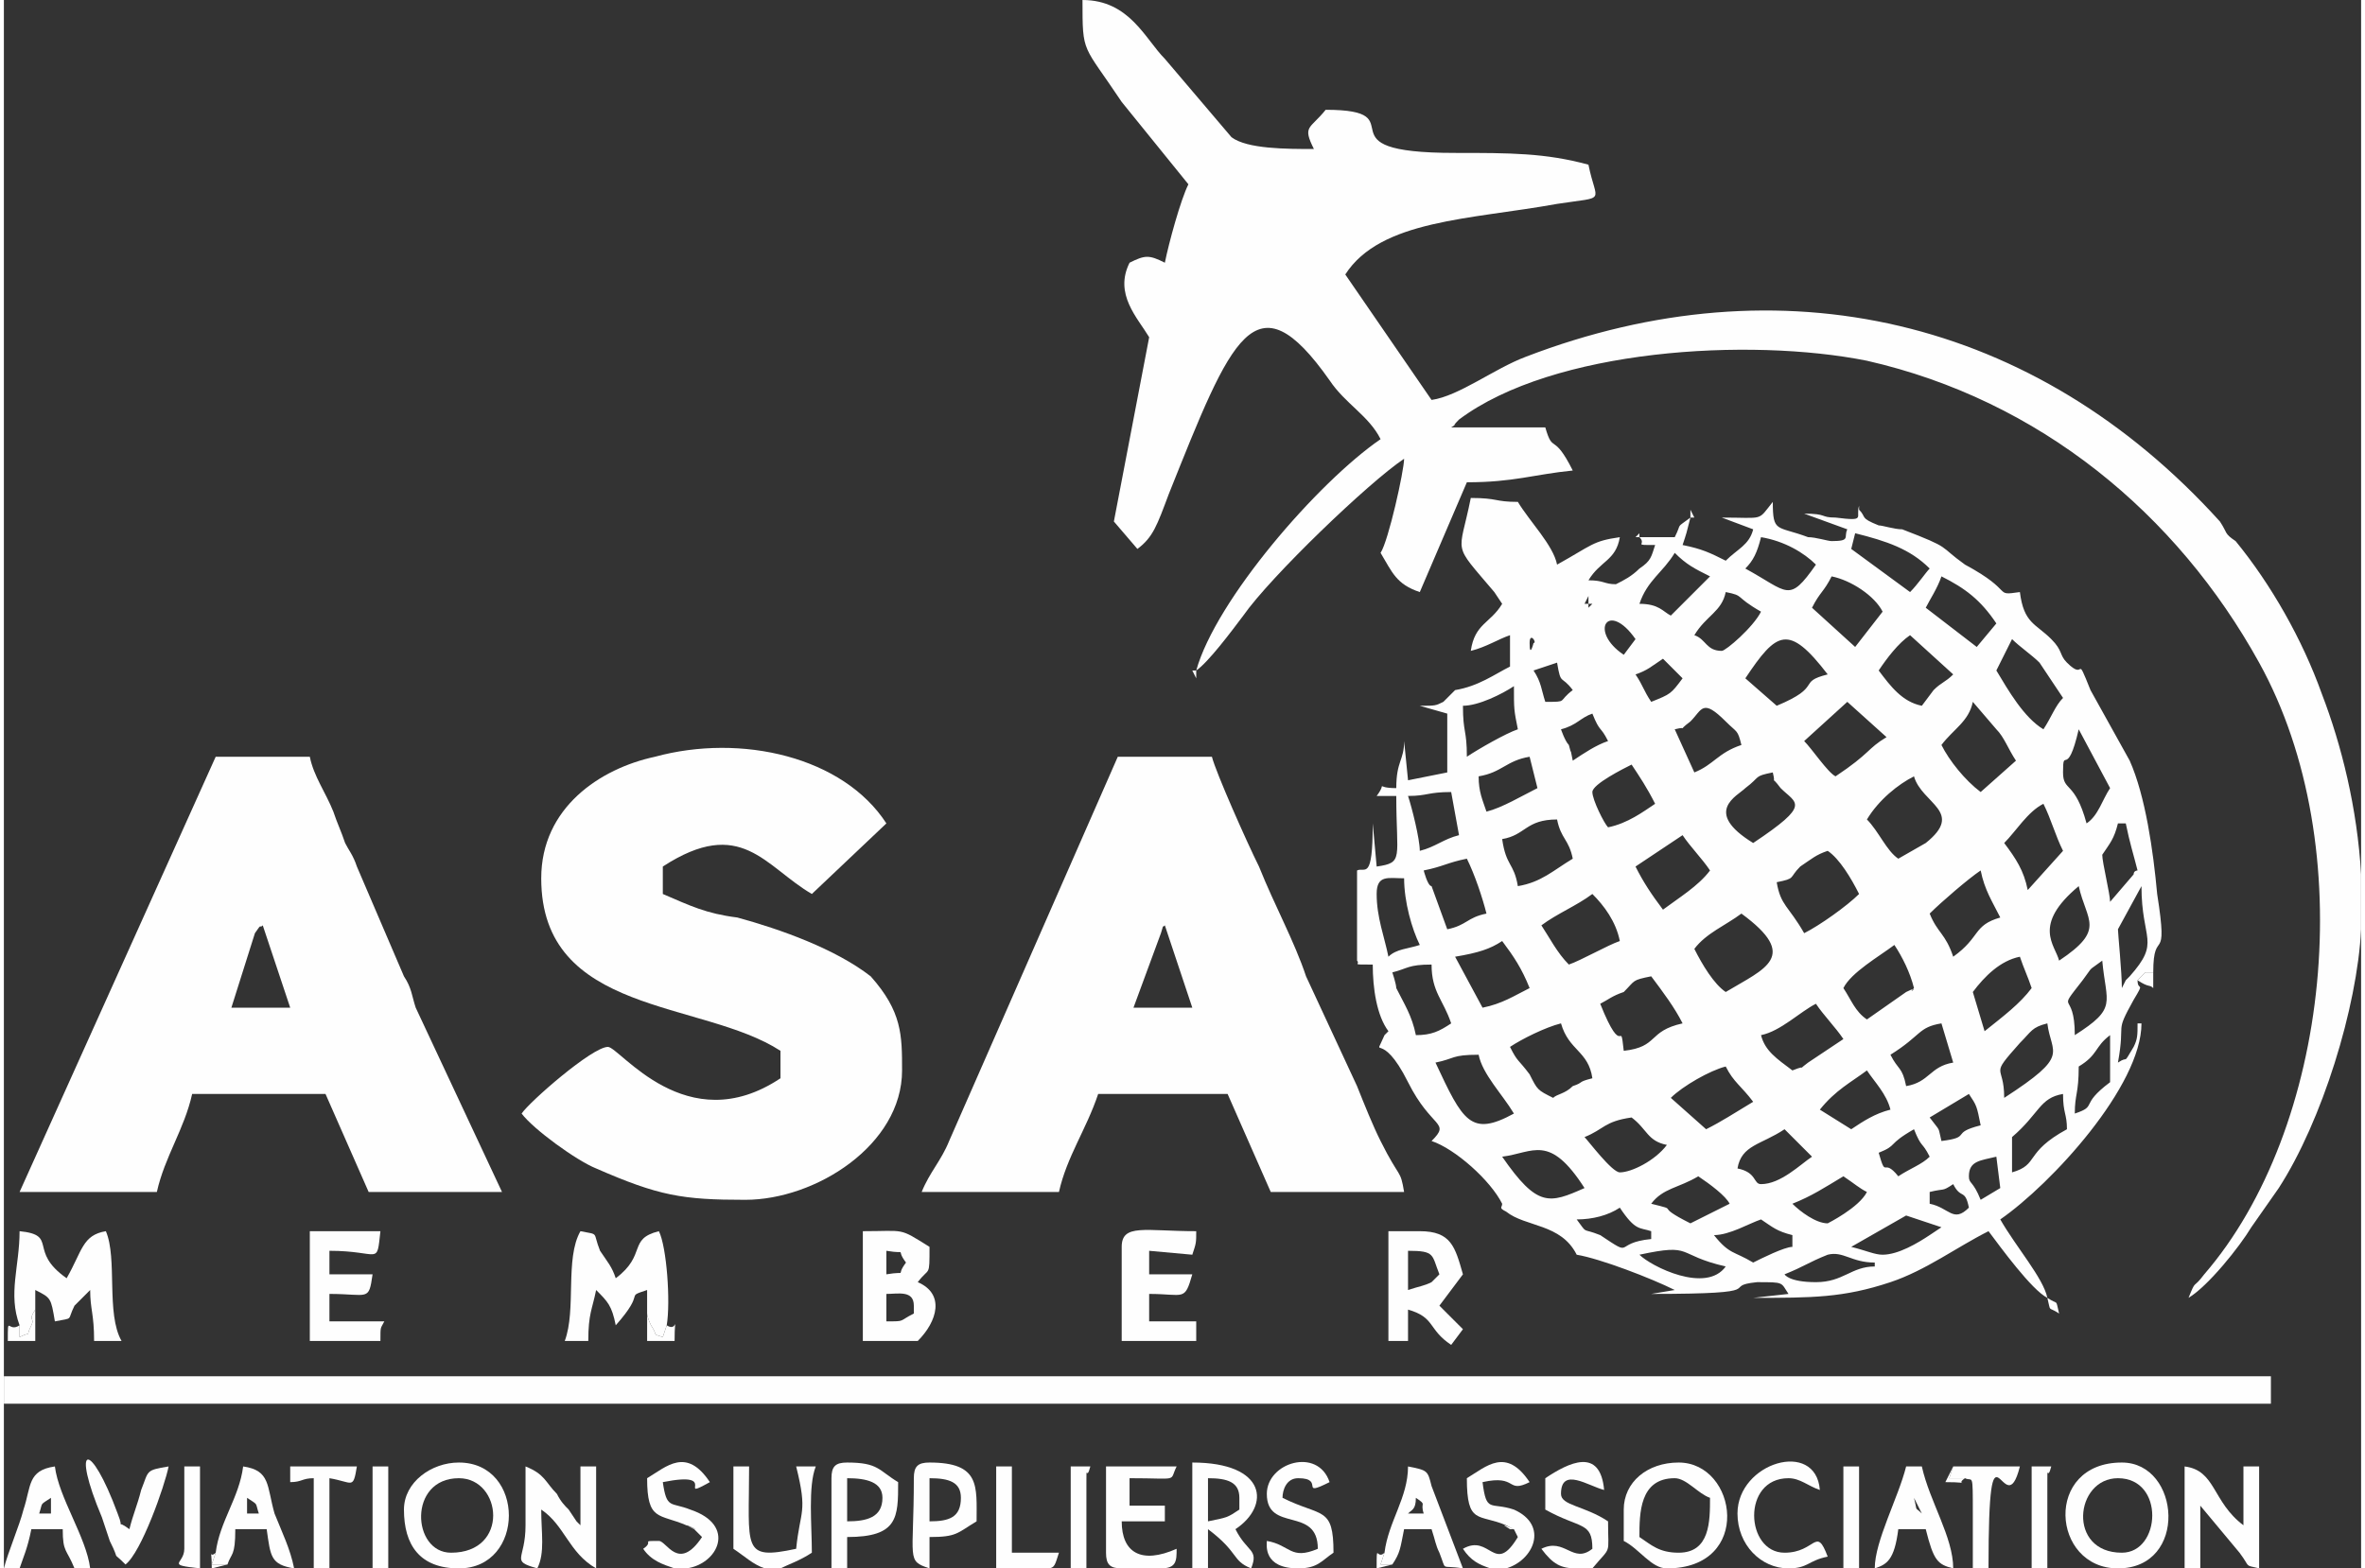 <?xml version="1.0" encoding="UTF-8"?>
<!DOCTYPE svg PUBLIC "-//W3C//DTD SVG 1.1//EN" "http://www.w3.org/Graphics/SVG/1.1/DTD/svg11.dtd">
<!-- Creator: CorelDRAW 2018 -->
<svg xmlns="http://www.w3.org/2000/svg" xml:space="preserve" width="101px" height="67px" version="1.1" style="shape-rendering:geometricPrecision; text-rendering:geometricPrecision; image-rendering:optimizeQuality; fill-rule:evenodd; clip-rule:evenodd"
viewBox="0 0 60100 40000"
 xmlns:xlink="http://www.w3.org/1999/xlink">
 <rect x="0" y="0" width="60100" height="40000" fill="#333333" stroke="none"/>
 <defs>
  <style type="text/css">
   <![CDATA[
    .fil0 {fill:#FEFEFE}
   ]]>
  </style>
 </defs>
 <g id="Layer_x0020_1">
  <path class="fil0" d="M46200 32700c-700,0 -800,-200 -800,-200 500,-200 600,-300 1100,-500 400,-100 600,200 1200,200l0 100c-600,0 -800,400 -1500,400zm-4500 -700c1400,-300 900,0 2200,300 -500,700 -1900,0 -2200,-300zm1900 -500c400,0 900,-300 1200,-400 300,200 400,300 800,400l0 300c-200,0 -800,300 -1000,400 -500,-300 -600,-200 -1000,-700zm4300 500c-200,0 -400,-100 -800,-200l1400 -800 900 300 -300 200c-300,200 -800,500 -1200,500zm-7800 -900c400,0 800,-100 1100,-300 400,600 500,500 800,600l0 200c-1000,100 -400,500 -1300,-100 -500,-200 -300,0 -600,-400zm9000 -700c400,-100 300,0 600,-200 200,400 300,100 400,600 -400,400 -500,0 -1000,-100l0 -300zm-5900 -400c300,200 700,500 800,700l-1000 500c-1000,-500 -200,-300 -1000,-500 300,-400 700,-400 1200,-700zm3300 1200c-300,0 -700,-300 -900,-500 500,-200 800,-400 1300,-700 300,200 400,300 600,400 -200,400 -1000,800 -1000,800zm3600 -1200c0,-400 300,-400 700,-500l100 800 -500 300c-200,-500 -300,-400 -300,-600zm-5300 200c-200,0 -100,-300 -600,-400 100,-600 600,-600 1200,-1000l700 700c-300,200 -800,700 -1300,700zm-6600 -700c800,-100 1200,-600 2100,800 -900,400 -1200,500 -2100,-800zm10100 500c-400,-500 -300,100 -500,-600 500,-200 200,-200 900,-600 200,500 200,300 400,700 -200,200 -500,300 -800,500zm-8000 -1000c500,-200 500,-400 1200,-500 400,300 400,600 900,700 -300,400 -900,700 -1200,700 -200,0 -800,-800 -900,-900zm10900 900l0 -900c700,-600 700,-1000 1300,-1100 0,500 100,500 100,900 -1100,600 -700,900 -1400,1100zm-2100 -1400l1000 -600c200,300 200,300 300,800 -800,200 -200,300 -1000,400 -100,-400 0,-200 -300,-600zm-2800 -200c400,-500 800,-700 1200,-1000 200,300 500,600 600,1000 -400,100 -700,300 -1000,500l-800 -500zm-3800 -300c300,-300 1000,-700 1400,-800 200,400 400,500 700,900 -500,300 -800,500 -1200,700l-900 -800zm10300 400c0,-500 100,-500 100,-1200 500,-300 400,-500 800,-800l0 1200c-800,600 -300,600 -900,800zm-16300 -1300c500,-100 400,-200 1100,-200 100,500 600,1000 900,1500 -1100,600 -1300,200 -2000,-1300zm14500 900c0,-900 -400,-500 400,-1400 300,-300 300,-400 700,-500 100,800 600,800 -1100,1900zm-2900 -1100c800,-500 700,-700 1300,-800l300 1000c-600,100 -600,500 -1200,600 -100,-500 -200,-400 -400,-800zm-9700 -200c300,-200 900,-500 1300,-600 200,700 700,700 800,1400 -400,100 -200,100 -500,200 -200,200 -400,200 -500,300 -400,-200 -400,-200 -600,-600 -300,-400 -300,-300 -500,-700zm7200 600c-400,-300 -700,-500 -800,-900 500,-100 1000,-600 1400,-800 200,300 500,600 700,900l-900 600c-400,300 100,0 -400,200zm-4900 -1700c200,-100 300,-200 600,-300 300,-300 200,-300 700,-400 300,400 600,800 800,1200 -900,200 -600,600 -1500,700 -100,-900 0,300 -600,-1200zm12100 800c0,-1200 -500,-500 200,-1400 300,-400 100,-200 500,-500 100,1100 400,1200 -700,1900zm-2300 -100l-300 -1000c300,-400 700,-800 1200,-900 100,300 200,500 300,800 -300,400 -700,700 -1200,1100zm-3000 -300c-300,-200 -400,-500 -600,-800 200,-400 900,-800 1300,-1100 200,300 400,700 500,1100 -200,200 200,-100 -200,100l-1000 700zm-12100 -1200c400,-100 400,-200 1000,-200 0,700 300,900 500,1500 -300,200 -500,300 -900,300 -100,-500 -300,-800 -500,-1200 0,-100 -100,-400 -100,-400zm1600 -400c600,-100 900,-200 1200,-400 300,400 500,700 700,1200 -400,200 -700,400 -1200,500l-700 -1300zm6100 -200c300,-400 800,-600 1200,-900 1500,1100 600,1400 -400,2000 -300,-200 -600,-700 -800,-1100zm11400 -1600c0,1400 500,1400 -300,2300 0,0 -100,100 -100,100l-100 200c0,-400 -100,-1400 -100,-1500l600 -1100zm-2100 1900c-100,-400 -700,-900 500,-1900 200,900 700,1100 -500,1900zm-13200 -900c400,-300 900,-500 1300,-800 300,300 600,700 700,1200 -300,100 -1000,500 -1300,600 -300,-300 -500,-700 -700,-1000zm10500 800c-200,-600 -400,-600 -600,-1100 300,-300 1000,-900 1300,-1100 100,500 300,800 500,1200 -700,200 -500,500 -1200,1000zm-14700 -1600c0,-500 300,-400 700,-400 0,600 200,1300 400,1700 -300,100 -600,100 -800,300 -100,-500 -300,-1000 -300,-1600zm10200 -300c500,-100 300,-100 600,-400 300,-200 400,-300 700,-400 300,200 600,700 800,1100 -300,300 -1000,800 -1400,1000 -400,-700 -600,-700 -700,-1300zm-9000 -300c500,-100 600,-200 1100,-300 200,400 400,1000 500,1400 -500,100 -500,300 -1000,400l-400 -1100c-100,0 -200,-400 -200,-400zm5400 -100l1200 -800c200,300 500,600 700,900 -300,400 -800,700 -1200,1000 -300,-400 -500,-700 -700,-1100zm11900 -300c200,-300 300,-400 400,-800l200 0c100,500 200,800 300,1200 0,0 -100,0 -100,100l-600 700c0,-200 -200,-1000 -200,-1200zm-15300 -400c600,-100 600,-500 1400,-500 100,500 300,500 400,1000 -500,300 -800,600 -1400,700 -100,-600 -300,-500 -400,-1200zm12800 100c300,-300 600,-800 1000,-1000 200,400 300,800 500,1200l-900 1000c-100,-500 -300,-800 -600,-1200zm-3500 -600c300,-500 800,-900 1200,-1100 200,700 1300,900 300,1700l-700 400c-300,-200 -500,-700 -800,-1000zm-2900 600c-1300,-800 -400,-1200 -200,-1400 400,-300 200,-300 700,-400 100,400 -100,0 200,400 400,400 800,400 -700,1400zm-4100 -1300c0,-200 800,-600 1000,-700 200,300 400,600 600,1000 -300,200 -700,500 -1200,600 -100,-100 -400,-700 -400,-900zm-4700 100c500,0 500,-100 1100,-100l200 1100c-400,100 -600,300 -1000,400 0,-300 -200,-1100 -300,-1400zm2000 400c-100,-300 -200,-500 -200,-900 600,-100 700,-400 1300,-500l200 800c-400,200 -900,500 -1300,600zm14700 -1000c0,-700 100,200 400,-1100l800 1500c-200,300 -300,700 -600,900 -300,-1100 -600,-800 -600,-1300zm-3100 -700c300,-400 700,-600 800,-1100l600 700c200,200 300,500 500,800l-900 800c-400,-300 -800,-800 -1000,-1200zm-2700 800c-200,-100 -600,-700 -800,-900l1100 -1000 1000 900c-500,300 -400,400 -1300,1000zm-4100 -1200c400,-100 0,100 400,-200 300,-300 300,-600 900,0 300,300 300,200 400,600 -600,200 -700,500 -1200,700l-500 -1100zm-2900 0c400,-100 500,-300 800,-400 200,500 200,300 400,700 -300,100 -600,300 -900,500 -100,-500 0,0 -100,-400 -100,-100 -200,-400 -200,-400zm-2400 700c0,-700 -100,-600 -100,-1300 400,0 1000,-300 1300,-500 0,600 0,600 100,1100 -300,100 -1000,500 -1300,700zm4300 -2100c300,-100 400,-200 700,-400l500 500c-300,400 -300,400 -800,600 -200,-300 -200,-400 -400,-700zm9200 -100l400 -800c200,200 500,400 700,600l600 900c-200,200 -300,500 -500,800 -500,-300 -900,-1000 -1200,-1500zm-3000 0c200,-300 500,-700 800,-900l1100 1000c-200,200 -300,200 -500,400l-300 400c-500,-100 -800,-500 -1100,-900zm-2600 900l-800 -700c800,-1200 1100,-1400 2100,-100 -800,200 -100,300 -1300,800zm-6200 -900l600 -200c100,600 100,300 400,700 -400,300 -100,300 -700,300 -100,-300 -100,-500 -300,-800zm-100 -700c0,-300 200,0 100,0 0,0 -100,400 -100,0zm2700 -100l-300 400c-900,-600 -400,-1400 300,-400zm2200 300c-400,0 -400,-300 -700,-400 300,-500 700,-600 800,-1100 500,100 200,100 900,500 -200,400 -900,1000 -1000,1000zm2300 -1100c200,-400 300,-400 500,-800 500,100 1100,500 1300,900l-700 900 -1100 -1000zm3300 -800c600,300 1000,600 1400,1200l-500 600 -1300 -1000c100,-200 300,-500 400,-800zm-9000 700l100 0 -100 100 0 -100zm0 0l-100 0 100 -200 0 200zm2100 300c-200,-100 -300,-300 -800,-300 200,-600 600,-800 900,-1300 300,300 500,400 900,600l-1000 1000zm2300 -2000c600,100 1100,400 1400,700 -700,1000 -700,700 -1800,100 200,-200 300,-400 400,-800zm4300 800c-100,100 -300,400 -500,600l-1500 -1100 100 -400c800,200 1400,400 1900,900zm3000 18600c-100,-500 -800,-1300 -1200,-2000 1300,-900 3600,-3400 3600,-5000l-100 0c0,300 0,400 -100,600 -300,500 -100,200 -400,400 200,-1100 -100,-700 400,-1600 300,-500 100,-200 100,-500l200 -200 200 0c0,-1200 400,-100 100,-2000 -100,-1100 -300,-2500 -700,-3400l-1000 -1800c-400,-1000 -100,-200 -600,-700 -200,-200 -100,-300 -400,-600 -400,-400 -700,-400 -800,-1200 -700,100 -100,0 -1400,-700 -700,-500 -300,-400 -1600,-900 -200,0 -500,-100 -600,-100 -500,-200 -300,-200 -500,-400 0,0 0,0 0,-100 -100,300 200,400 -600,300 -400,0 -200,-100 -800,-100l1100 400c-100,200 100,300 -400,300 -100,0 -400,-100 -600,-100 -800,-300 -900,-100 -900,-900 -400,500 -200,400 -1300,400l800 300c-100,400 -400,500 -700,800 -400,-200 -600,-300 -1100,-400 100,-300 100,-300 200,-700 -400,300 -200,100 -400,500l-900 0c200,200 -200,200 400,200 -100,300 -100,400 -400,600 -200,200 -400,300 -600,400 -300,0 -300,-100 -700,-100 300,-500 700,-500 800,-1100 -700,100 -700,200 -1600,700 -100,-500 -700,-1100 -1000,-1600 -600,0 -500,-100 -1200,-100 -300,1500 -500,1100 600,2400l200 300c-300,500 -700,500 -800,1200 400,-100 700,-300 1000,-400l0 800c-400,200 -800,500 -1400,600l-300 300c-200,100 -200,100 -600,100l700 200 0 1500 -1000 200 -100 -1000c0,500 -200,500 -200,1200 -600,0 -200,-200 -500,200l500 0c0,1600 200,1700 -500,1800l-100 -1100c0,1500 -200,1100 -400,1200l0 2300c100,100 -200,100 400,100 0,600 100,1300 400,1700l-100 100c-300,700 -100,-200 600,1200 600,1200 1100,1000 600,1500 600,200 1500,1000 1800,1600 0,100 -100,100 100,200 500,400 1400,300 1800,1100 600,100 1900,600 2500,900l-600 100c3200,0 1700,-200 2700,-300 700,0 600,0 800,300l-900 100c1500,0 2300,0 3500,-400 900,-300 1700,-900 2500,-1300 300,400 1100,1500 1500,1700z"/>
  <path class="fil0" d="M30400 17100c300,-200 900,-1000 1200,-1400 700,-1000 3200,-3400 4100,-4000 0,300 -400,2100 -600,2400 300,500 400,800 1000,1000l1200 -2800c1200,0 1700,-200 2700,-300 -500,-1000 -500,-400 -700,-1100l-2400 0c300,-200 -100,100 200,-200 2400,-1800 7400,-2100 10400,-1500 4400,1000 7900,3900 10000,7700 2600,4700 1800,11900 -1400,15600 -300,400 -200,100 -400,600 500,-300 1300,-1300 1600,-1800l700 -1000c1100,-1700 2000,-4600 2100,-6600l0 -1400c-100,-1700 -500,-3300 -1000,-4600 -500,-1400 -1300,-2800 -2200,-3900 -300,-200 -200,-200 -400,-500 -4700,-5200 -11200,-6700 -17700,-4200 -800,300 -1700,1000 -2400,1100l-2200 -3200c900,-1400 3200,-1400 5400,-1800 1300,-200 1000,0 800,-1000 -1100,-300 -2000,-300 -3400,-300 -3600,0 -900,-1100 -3300,-1100 -400,500 -600,400 -300,1000 -700,0 -1700,0 -2100,-300l-1700 -2000c-500,-500 -900,-1500 -2100,-1500 0,1400 0,1100 1000,2600l1700 2100c-200,400 -500,1500 -600,2000 -400,-200 -500,-200 -900,0 -400,800 200,1400 500,1900l-900 4700 600 700c400,-300 500,-600 800,-1400 1600,-4000 2200,-5600 4100,-2900 400,600 1000,900 1300,1500 -1600,1100 -4200,4100 -4700,5900z"/>
  <path class="fil0" d="M13700 22400c0,3500 4100,3100 6100,4400l0 700c-2400,1600 -4100,-800 -4400,-800 -400,0 -2000,1400 -2200,1700 300,400 1400,1200 1900,1400 1600,700 2200,800 3800,800 1800,0 4000,-1400 4000,-3300 0,-900 0,-1500 -800,-2400 -900,-700 -2300,-1200 -3400,-1500 -800,-100 -1200,-300 -1900,-600l0 -700c2000,-1300 2600,0 3800,700l1900 -1800c-1100,-1700 -3700,-2300 -5900,-1700 -1400,300 -2900,1300 -2900,3100z"/>
  <path class="fil0" d="M6600 23600l700 2100 -1500 0 600 -1900c200,-300 100,-100 200,-200zm-6200 6800l3500 0c200,-900 700,-1600 900,-2500l3400 0 1100 2500 3400 0 -2200 -4700c-100,-300 -100,-500 -300,-800l-1200 -2800c-100,-300 -200,-400 -300,-600 -100,-300 -200,-500 -300,-800 -200,-500 -500,-900 -600,-1400l-2400 0 -5000 11100z"/>
  <path class="fil0" d="M29600 23600l700 2100 -1500 0 700 -1900c100,-300 0,-100 100,-200zm-6200 6800l3500 0c200,-900 700,-1600 1000,-2500l3300 0 1100 2500 3400 0c-100,-600 -100,-300 -600,-1300 -200,-400 -400,-900 -600,-1400l-1300 -2800c-300,-900 -800,-1800 -1200,-2800 -300,-600 -1100,-2400 -1200,-2800l-2400 0 -4300 9800c-200,500 -500,800 -700,1300z"/>
  <polygon class="fil0" points="0,35800 57800,35800 57800,35100 0,35100 "/>
  <path class="fil0" d="M400 33800l0 300c400,-200 100,100 300,-300 100,-200 -100,-100 100,-400l0 -500c400,200 400,200 500,800 500,-100 300,0 500,-400l400 -400c0,500 100,600 100,1300l700 0c-400,-700 -100,-2100 -400,-2800 -600,100 -600,500 -1000,1200 -1000,-700 -200,-1100 -1200,-1200 0,900 -300,1600 0,2400z"/>
  <path class="fil0" d="M16400 33500c0,100 100,300 100,300 200,300 0,200 300,300l100 -300c100,-600 0,-2000 -200,-2400 -800,200 -300,600 -1100,1200 -100,-300 -200,-400 -400,-700 -200,-500 0,-400 -500,-500 -400,700 -100,2000 -400,2800l600 0c0,-700 100,-800 200,-1300 300,300 400,400 500,900 800,-900 200,-700 800,-900l0 600z"/>
  <path class="fil0" d="M28500 31800l0 2400 1900 0 0 -500 -1200 0 0 -700c900,0 900,200 1100,-500l-1100 0 0 -600 1100 100c100,-300 100,-300 100,-600 -1300,0 -1900,-200 -1900,400z"/>
  <path class="fil0" d="M22500 33700l0 -700c300,0 700,-100 700,300l0 200c-400,200 -200,200 -700,200zm0 -1200l0 -600c600,100 200,-100 500,300 -300,400 100,200 -500,300zm-600 1700l1400 0c500,-500 700,-1200 0,-1500 300,-400 300,-100 300,-900 -800,-500 -600,-400 -1700,-400l0 2800z"/>
  <path class="fil0" d="M35800 32900l0 -1000c700,0 600,100 800,600 0,0 0,0 0,0l-200 200c-200,100 -300,100 -600,200zm-500 1300l500 0 0 -800c700,200 500,500 1100,900l300 -400 -600 -600c300,-400 300,-400 600,-800 -200,-700 -300,-1100 -1100,-1100l-800 0 0 2800z"/>
  <path class="fil0" d="M7800 34200l1800 0c0,-400 0,-300 100,-500l-1400 0 0 -700c1000,0 1000,200 1100,-500l-1100 0 0 -600c1300,0 1200,400 1300,-500l-1800 0 0 2800z"/>
  <path class="fil0" d="M53900 37700c1200,0 1100,1900 100,1900 -1400,0 -1200,-1900 -100,-1900zm0 2300c1800,0 1600,-2700 100,-2700 -2000,0 -1800,2700 -100,2700z"/>
  <path class="fil0" d="M11400 39600c-1000,0 -1100,-1900 200,-1900 1100,0 1300,1900 -200,1900zm-1200 -1100c0,900 400,1500 1400,1500 1700,0 1700,-2700 0,-2700 -700,0 -1400,500 -1400,1200z"/>
  <path class="fil0" d="M42700 39600c-500,0 -700,-200 -1000,-400 0,-600 0,-1500 900,-1500 300,0 600,400 900,500 0,600 0,1400 -800,1400zm-1400 -1100l0 800c400,200 700,700 1100,700 2200,0 1800,-2700 300,-2700 -800,0 -1400,500 -1400,1200z"/>
  <path class="fil0" d="M55600 40000l400 0 0 -1600 1000 1200c300,400 100,300 500,400l0 -2600 -400 0 0 1500c-800,-600 -700,-1400 -1500,-1500l0 2600z"/>
  <path class="fil0" d="M13600 40000c200,-400 100,-900 100,-1500 600,400 700,1100 1400,1500l0 -2600 -400 0 0 1500c0,0 -100,-100 -100,-100l-200 -300c-100,-100 -200,-200 -300,-400 -300,-300 -300,-500 -800,-700 0,500 0,1000 0,1500 0,900 -400,900 300,1100z"/>
  <path class="fil0" d="M30700 38800l0 -1100c500,0 800,100 800,500l0 300c-300,200 -300,200 -800,300zm-400 1200l400 0 0 -1000c800,600 600,800 1100,1000 200,-500 -100,-400 -400,-1000 900,-600 800,-1700 -1100,-1700l0 2700z"/>
  <path class="fil0" d="M28100 39600c0,300 100,400 400,400l1000 0c400,0 400,-200 400,-500 -900,400 -1400,100 -1400,-700l1100 0 0 -400 -900 0 0 -700c1300,0 1000,100 1200,-300l-1800 0 0 2200z"/>
  <path class="fil0" d="M37300 37700c0,1200 300,900 1000,1200 600,300 -400,-200 100,100 100,0 100,0 100,0l100 200c-600,1000 -700,-100 -1400,300 200,300 400,400 700,500l400 0c700,-200 1100,-1100 200,-1500 -600,-200 -700,100 -800,-700 900,-200 600,300 1200,0 -600,-900 -1100,-400 -1600,-100z"/>
  <path class="fil0" d="M48700 38200c100,400 0,200 200,400l-200 -400zm-1000 1800c300,-100 500,-200 600,-1000l700 0c200,800 300,900 700,1000 0,-800 -600,-1700 -800,-2600l-400 0c-200,800 -800,1900 -800,2600z"/>
  <path class="fil0" d="M16400 37700c0,1100 300,900 1000,1200 700,300 -400,-200 200,100l100 100c0,0 100,100 100,100 -600,900 -900,100 -1100,100 -500,0 -100,0 -400,200 200,300 500,400 800,500l300 0c800,-100 1300,-1100 100,-1500 -500,-200 -600,0 -700,-700 1500,-300 300,500 1200,0 -600,-900 -1100,-400 -1600,-100z"/>
  <path class="fil0" d="M32200 38100c0,1000 1300,300 1300,1400 -700,300 -700,-100 -1300,-200 0,100 -100,700 800,700 500,0 600,-200 900,-400 0,-1200 -300,-900 -1300,-1400 0,-200 100,-500 400,-500 700,0 0,500 800,100 -300,-900 -1600,-500 -1600,300z"/>
  <path class="fil0" d="M1200 38200l0 400 -300 0c100,-300 0,-200 300,-400zm-1200 1800l400 0c100,-300 200,-500 300,-1000l800 0c0,600 100,500 300,1000l400 0c-100,-800 -800,-1800 -900,-2600 -700,100 -600,500 -800,1100 -100,400 -400,1100 -500,1500z"/>
  <path class="fil0" d="M23600 38800l0 -1100c500,0 800,100 800,500 0,500 -300,600 -800,600zm-400 -1100c0,2100 -200,2100 400,2300l0 -800c700,0 700,-100 1200,-400 0,-900 100,-1500 -1200,-1500 -300,0 -400,100 -400,400z"/>
  <path class="fil0" d="M21500 38800l0 -1100c500,0 900,100 900,500 0,500 -400,600 -900,600zm-400 -1100l0 2300 400 0 0 -800c1300,0 1300,-500 1300,-1400 -500,-300 -500,-500 -1300,-500 -300,0 -400,100 -400,400z"/>
  <path class="fil0" d="M6200 38200c300,200 200,100 300,400l-300 0 0 -400zm-800 1400l-100 300 400 0c100,-300 200,-200 200,-900l800 0c100,700 100,900 700,1000 -100,-500 -300,-900 -500,-1400 -200,-700 -100,-1100 -800,-1200 -100,800 -600,1400 -700,2200z"/>
  <path class="fil0" d="M44200 38600c0,800 600,1400 1300,1400 500,0 500,-200 1000,-300 -300,-800 -300,-100 -1100,-100 -1000,0 -1100,-1900 100,-1900 300,0 500,200 800,300 -100,-1300 -2100,-700 -2100,600z"/>
  <path class="fil0" d="M39300 37700l0 800c900,500 1200,300 1200,1000 -500,400 -700,-300 -1300,0 300,400 500,500 900,500l400 0c500,-600 400,-300 400,-1200 -600,-400 -1200,-400 -1200,-700 0,-700 700,-200 1100,-100 -100,-1100 -900,-700 -1500,-300z"/>
  <path class="fil0" d="M36000 38200c300,200 100,100 200,400l-400 0c100,-100 200,-100 200,-400zm-800 1400l-100 300 300 0c200,-300 200,-400 300,-900l700 0c100,300 100,400 200,600 200,500 0,300 600,400l-800 -2100c-100,-400 -100,-400 -600,-500 0,800 -500,1400 -600,2200z"/>
  <path class="fil0" d="M18600 39200l0 300c300,200 500,400 800,500l400 0c200,-100 500,-200 800,-400 0,-700 -100,-1700 100,-2200l-500 0c300,1200 100,1100 0,2100 -1400,300 -1200,0 -1200,-2100l-400 0 0 1800z"/>
  <path class="fil0" d="M3100 39900c400,-300 1000,-2000 1100,-2500 -600,100 -500,100 -700,600 -100,400 -200,600 -300,1000 -400,-300 -100,100 -300,-400 -700,-1900 -1200,-1800 -400,100 100,300 100,300 200,600 300,600 0,200 400,600z"/>
  <path class="fil0" d="M50000 37700c200,100 200,-200 200,900 0,500 0,900 0,1400l400 0c0,-4300 400,-1000 800,-2600l-1700 0 -100 300 400 0z"/>
  <path class="fil0" d="M26600 40000c200,0 200,-100 300,-400l-1200 0 0 -2200 -400 0 0 2600 1300 0z"/>
  <path class="fil0" d="M7300 37800c300,0 300,-100 600,-100l0 2300 400 0 0 -2300c600,100 600,300 700,-300l-1700 0 0 400z"/>
  <path class="fil0" d="M4600 39500c0,400 -500,400 400,500l0 -2600 -400 0 0 2100z"/>
  <path class="fil0" d="M27200 40000l400 0 0 -2200c0,-500 0,0 100,-400l-500 0 0 2600z"/>
  <path class="fil0" d="M51700 40000l400 0 0 -2200c0,-500 0,0 100,-400l-500 0 0 2600z"/>
  <polygon class="fil0" points="9400,40000 9800,40000 9800,37400 9400,37400 "/>
  <polygon class="fil0" points="46900,40000 47300,40000 47300,37400 46900,37400 "/>
  <path class="fil0" d="M400 33800c-300,200 -300,-300 -300,400l700 0 0 -800c-200,300 0,200 -100,400 -200,400 100,100 -300,300l0 -300z"/>
  <path class="fil0" d="M16900 33800l-100 300c-300,-100 -100,0 -300,-300 0,0 -100,-200 -100,-300l0 700 700 0c0,-800 100,-200 -200,-400z"/>
  <path class="fil0" d="M54400 25000c300,200 300,100 400,200l0 -400 -200 0 -200 200z"/>
  <path class="fil0" d="M52400 33500c-100,-400 0,-200 -300,-400 100,400 0,200 300,400z"/>
  <path class="fil0" d="M50000 37700l-400 0 100 -300 -200 400c800,0 200,100 500,-100z"/>
  <path class="fil0" d="M5700 39900l-400 0 100 -300c-200,200 -100,-300 -100,400l400 -100z"/>
  <path class="fil0" d="M35400 39900l-300 0 100 -300c-200,200 -200,-300 -200,400l400 -100z"/>
  <polygon class="fil0" points="43000,13200 43100,13200 43000,13000 "/>
  <polygon class="fil0" points="30400,17100 30300,17100 30400,17300 "/>
  <polygon class="fil0" points="41700,13700 41700,13600 41600,13700 "/>
  <polygon class="fil0" points="52500,33700 52600,34000 "/>
  <polygon class="fil0" points="52500,33700 52400,33500 "/>
 </g>
</svg>
